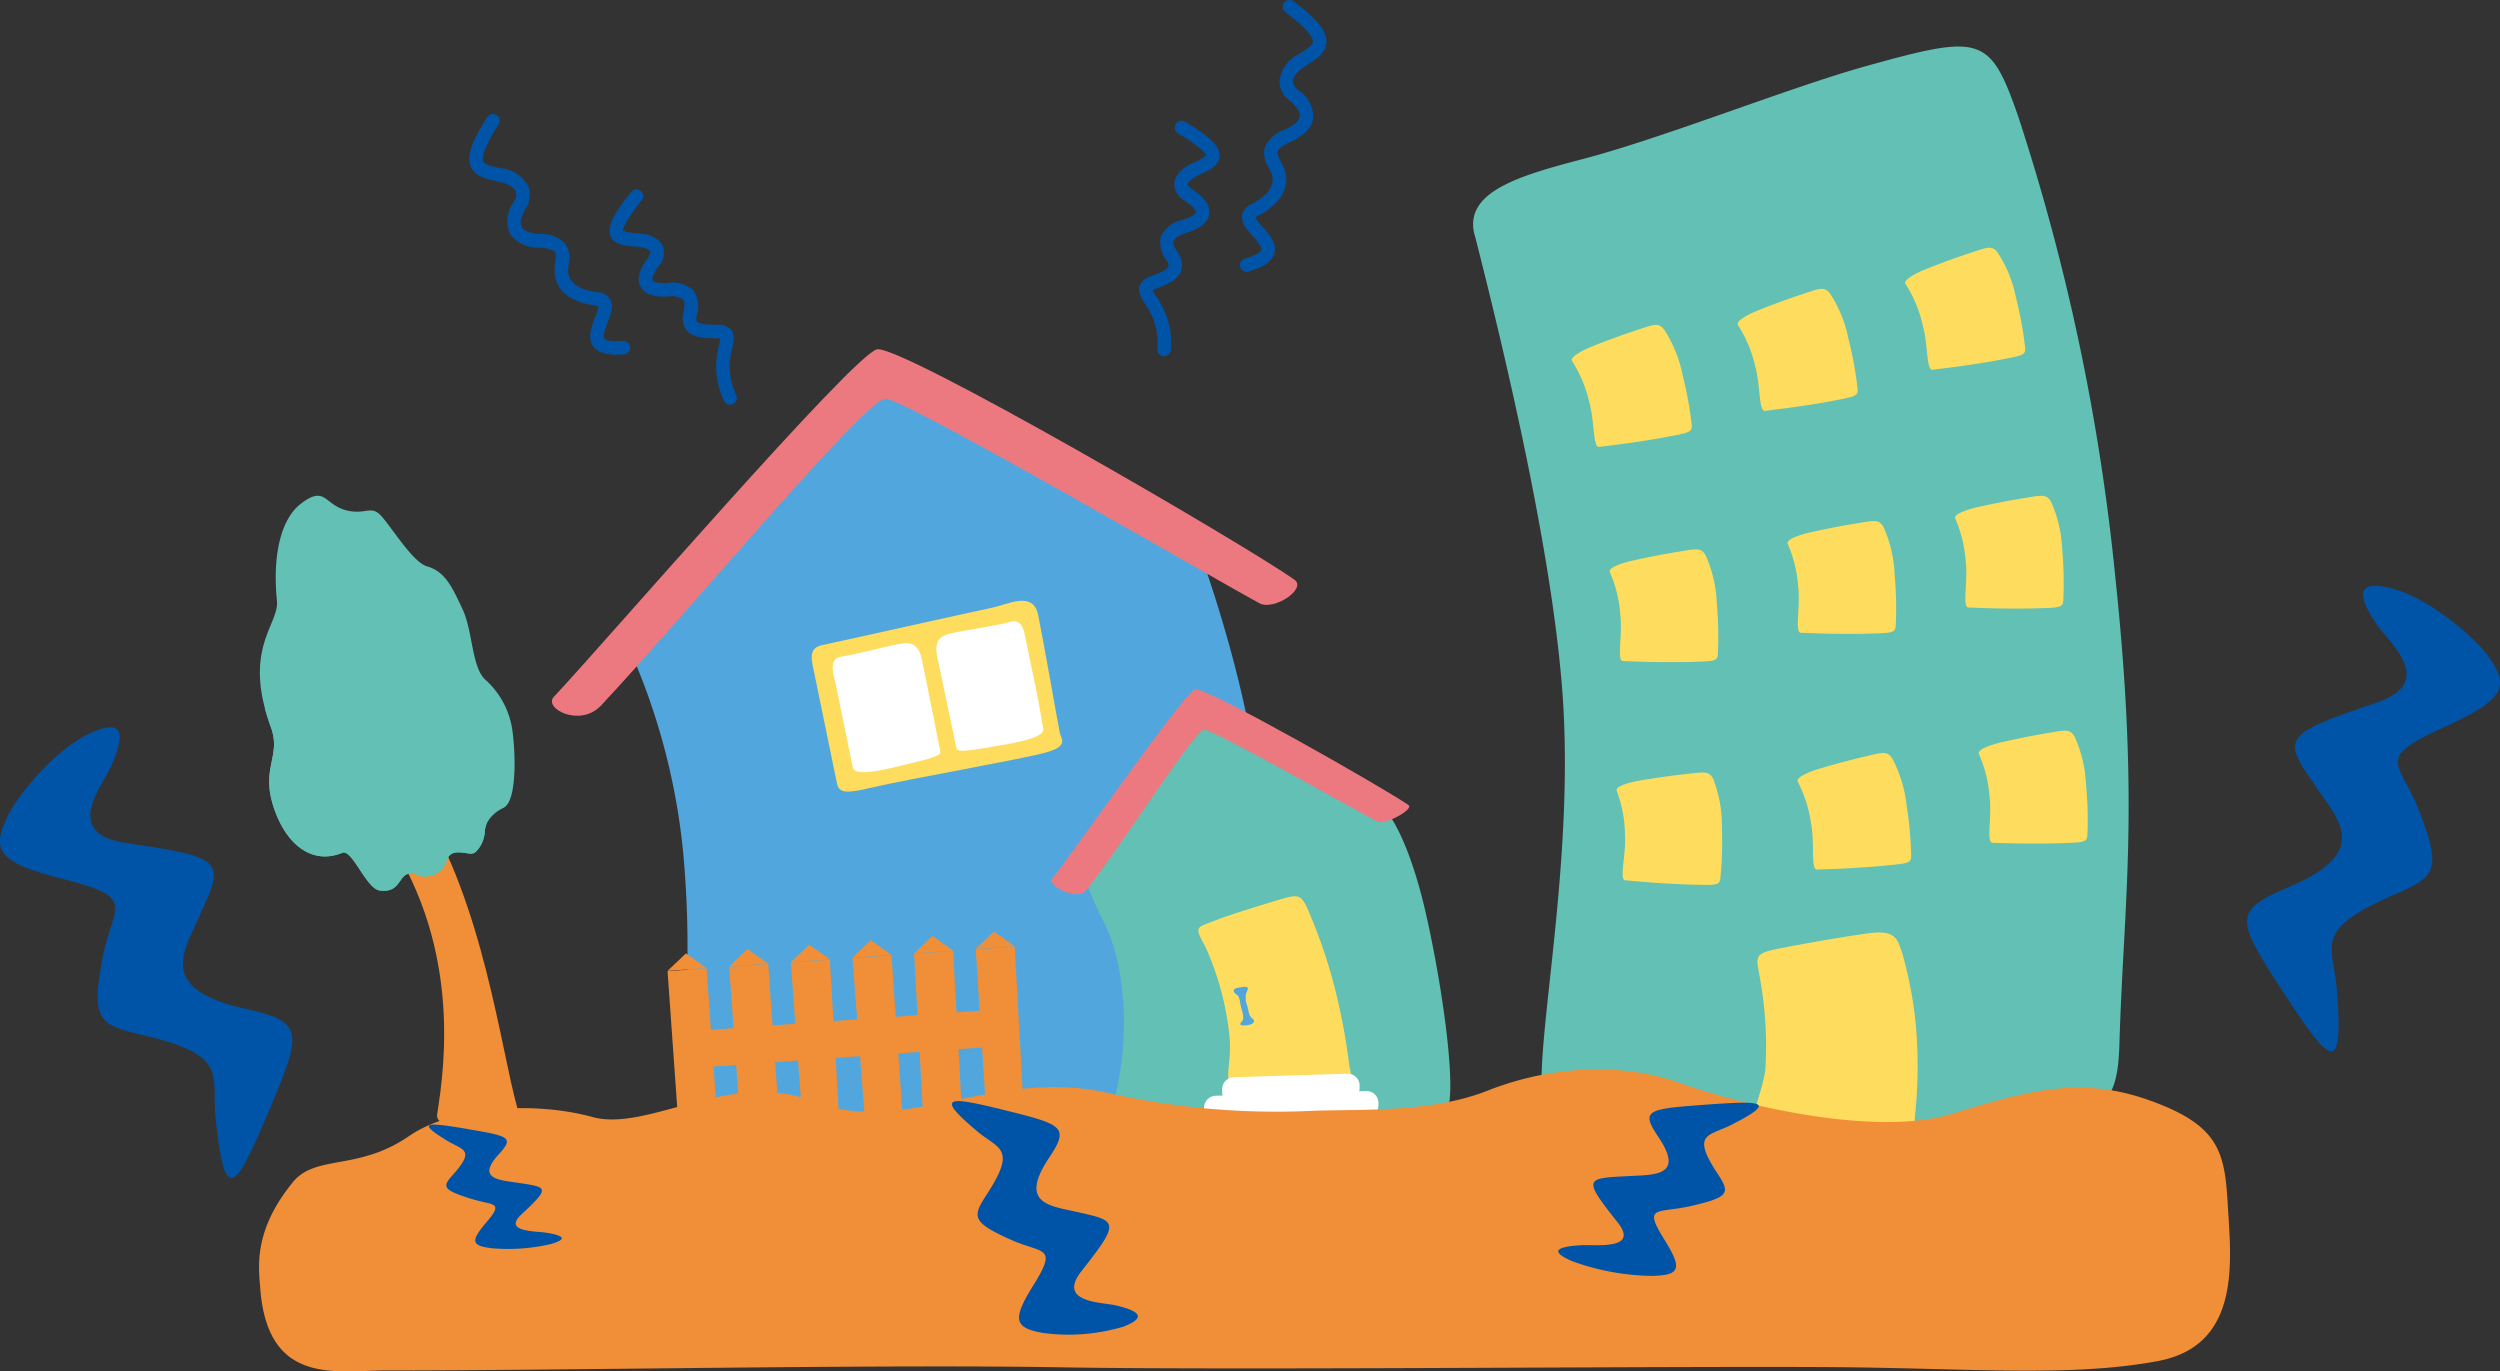 <svg id="グループ_1502" data-name="グループ 1502" xmlns="http://www.w3.org/2000/svg" xmlns:xlink="http://www.w3.org/1999/xlink" width="236.327" height="129.636" viewBox="0 0 236.327 129.636">
  <rect x="0" y="0" width="236.327" height="129.636" fill="#333333" stroke="none"/>
  <defs>
    <clipPath id="clip-path">
      <rect id="長方形_1305" data-name="長方形 1305" width="236.327" height="129.636" fill="none"/>
    </clipPath>
  </defs>
  <g id="グループ_1134" data-name="グループ 1134" clip-path="url(#clip-path)">
    <path id="パス_9134" data-name="パス 9134" d="M106.609,50.727,82.852,75.679a62.179,62.179,0,0,1,5.08,19.275c.8,8.974.128,13.346.3,19.723.16,5.972-3.979,5.4,9.564,5.346,7.406-.03,29.382-.264,37.95-.117,8.666.149,9.438.84,9.562-3.436.235-8.067-2.5-23.225-3.158-28.7C141,78.2,137.026,67.242,137.026,67.242Z" transform="translate(-23.342 -14.292)" fill="#51a7dd"/>
    <path id="パス_9135" data-name="パス 9135" d="M139.563,69.995c1.343.68,4.486-1.387,3.255-2.255-4.875-3.437-37.144-22.183-39.442-21.771-2.153.386-26.141,28.181-30.547,32.843-1.034,1.094,2.458,2.946,4.453.828,7.129-7.568,24.8-28.75,26.847-29,1.6-.192,33.066,18.151,35.433,19.35" transform="translate(-20.466 -12.949)" fill="#ed7980"/>
    <path id="パス_9136" data-name="パス 9136" d="M128.412,124.254l1.737-1.651,1.952,1.389Z" transform="translate(-36.178 -34.542)" fill="#f18e38"/>
    <path id="パス_9137" data-name="パス 9137" d="M132.979,140.542l-3.536.249-1.029-15.956,3.689-.261Z" transform="translate(-36.179 -35.097)" fill="#f18e38"/>
    <path id="パス_9138" data-name="パス 9138" d="M120.3,124.829l1.737-1.651,1.952,1.389Z" transform="translate(-33.893 -34.704)" fill="#f18e38"/>
    <path id="パス_9139" data-name="パス 9139" d="M124.867,141.2l-3.685-.1-.878-15.691,3.689-.261Z" transform="translate(-33.894 -35.259)" fill="#f18e38"/>
    <path id="パス_9140" data-name="パス 9140" d="M112.189,125.4l1.737-1.651,1.952,1.389Z" transform="translate(-31.607 -34.866)" fill="#f18e38"/>
    <path id="パス_9141" data-name="パス 9141" d="M116.954,141.214h-3.586l-1.176-15.229,3.689-.261Z" transform="translate(-31.608 -35.421)" fill="#f18e38"/>
    <path id="パス_9142" data-name="パス 9142" d="M104.077,125.979l1.737-1.651,1.952,1.389Z" transform="translate(-29.322 -35.028)" fill="#f18e38"/>
    <path id="パス_9143" data-name="パス 9143" d="M108.642,141.177h-3.486L104.08,126.56l3.688-.261Z" transform="translate(-29.323 -35.583)" fill="#f18e38"/>
    <path id="パス_9144" data-name="パス 9144" d="M95.966,126.554,97.7,124.9l1.952,1.389Z" transform="translate(-27.037 -35.19)" fill="#f18e38"/>
    <rect id="長方形_1302" data-name="長方形 1302" width="3.698" height="14.327" transform="translate(68.931 91.39) rotate(-4.054)" fill="#f18e38"/>
    <path id="パス_9145" data-name="パス 9145" d="M87.855,127.129l1.737-1.651,1.952,1.389Z" transform="translate(-24.752 -35.352)" fill="#f18e38"/>
    <rect id="長方形_1303" data-name="長方形 1303" width="3.698" height="14.327" transform="translate(63.105 91.803) rotate(-4.054)" fill="#f18e38"/>
    <rect id="長方形_1304" data-name="長方形 1304" width="30.797" height="3.483" transform="translate(64.216 97.555) rotate(-4.054)" fill="#f18e38"/>
    <path id="パス_9146" data-name="パス 9146" d="M107.789,83.269c1.368-.294,14.729-3.265,16.14-3.555s3.831-1.623,4.307.694,1.929,10.612,2.046,11.147.921,1.266-1.41,1.881c-2.553.674-12.96,2.493-16.311,3.278-2.406.564-3.144.593-3.347-.394s-.481-2.342-.947-4.611-1.067-5.2-1.228-5.97c-.23-1.11-.541-2.191.75-2.469" transform="translate(-30.098 -22.276)" fill="#fedc5e"/>
    <path id="パス_9147" data-name="パス 9147" d="M110.407,85.92c1.179-.176,3.72-.837,4.921-1.083s2.3-.58,2.706,1.392,1.643,8.225,1.742,8.68-1.6.8-3.642,1.3-4.467,1.045-4.639.2-.284-1.382-.681-3.313-.771-3.765-.908-4.423c-.2-.945-.8-2.565.5-2.759" transform="translate(-30.877 -23.848)" fill="#fff"/>
    <path id="パス_9148" data-name="パス 9148" d="M130.2,81.832c-1.149.318-3.749.7-4.95.945s-2.342.374-1.937,2.347,1.734,8.205,1.823,8.664,1.786.106,3.86-.241,4.516-.8,4.344-1.642-.266-1.667-.663-3.6-.893-4.338-1.027-5c-.193-.945-.425-1.761-1.45-1.477" transform="translate(-34.718 -23.039)" fill="#fff"/>
    <path id="パス_9149" data-name="パス 9149" d="M153.592,93.829s-10.31,13.036-11.057,15.24a43.158,43.158,0,0,0,1.943,4.483c1.942,3.735,2.706,10.626.924,17.193-.444,1.637,1.594,1.318,4.467,1.254,6.724-.149,15.689,0,22.561,0,3.912,0,4.6.276,4.782-1.793.312-3.6-1.059-12.322-2.4-18-.981-4.14-2.441-7.919-3.885-9.413-.386-.4-17.332-8.965-17.332-8.965" transform="translate(-40.157 -26.435)" fill="#62c0b4"/>
    <path id="パス_9150" data-name="パス 9150" d="M169.231,103.25c.644.316,3.486-1.192,2.89-1.6-2.362-1.626-19.1-11.168-20.16-10.928-.991.225-11.614,15.563-13.536,17.939-.45.558,2.361,2.141,3.231,1.061,3.109-3.859,10.19-15.029,11.134-15.183.738-.12,15.305,8.156,16.44,8.713" transform="translate(-38.986 -25.558)" fill="#ed7980"/>
    <path id="パス_9151" data-name="パス 9151" d="M159.514,120.169c.972-.389,3.9-1.3,5.75-1.858,1.818-.551,2.11-.552,2.714.695a49.98,49.98,0,0,1,2.341,6.524,58.253,58.253,0,0,1,1.668,8.441c.12.839.727,1.519-1.857,1.681-2.831.177-6.282.265-8.582.265-1.773,0-.619-1.769-.885-4.689a27.29,27.29,0,0,0-2.3-8.537c-1.1-1.992-.872-1.714,1.148-2.522" transform="translate(-44.434 -33.233)" fill="#fedc5e"/>
    <path id="パス_9152" data-name="パス 9152" d="M173.837,142.613a1.145,1.145,0,0,1-1.058,1.2l-10.831.337a1.118,1.118,0,0,1-1.107-1.134l0-.172a1.146,1.146,0,0,1,1.058-1.2l10.832-.336a1.117,1.117,0,0,1,1.106,1.134Z" transform="translate(-45.313 -39.811)" fill="#fff"/>
    <path id="パス_9153" data-name="パス 9153" d="M174.945,144.9a1.145,1.145,0,0,1-1.058,1.2l-14.316.445a1.118,1.118,0,0,1-1.106-1.135l0-.172a1.146,1.146,0,0,1,1.058-1.2l14.316-.445a1.117,1.117,0,0,1,1.106,1.134Z" transform="translate(-44.644 -40.456)" fill="#fff"/>
    <path id="パス_9154" data-name="パス 9154" d="M163.515,130.82a1.571,1.571,0,0,0,.111.764c.182.682.177,1.039.509,1.295s.1.5-.323.592c-.616.128-1.064.064-.676-.313.31-.3-.014-1.062-.1-1.464s-.073-.878-.424-1.108-.346-.534.154-.618,1.072-.21.917.184-.182.432-.17.667" transform="translate(-45.745 -36.592)" fill="#51a7dd"/>
    <path id="パス_9155" data-name="パス 9155" d="M194.005,23.9c-1.05-4.107,4.433-5.613,10.359-7.172,7.57-1.992,19.523-6.773,26.7-8.766,10.852-3.015,11.674-2.894,14.344,4.781a204.554,204.554,0,0,1,9.164,43.429c2.345,22.051.8,30.68.4,44.227-.217,7.379-2.3,7.017-16.068,7.786-5.049.282-12.319.3-19.393.182-5.977-.1-10.527-.415-17.929-.8-3.634-.187,1.992-20.32.8-39.446-.746-11.93-4.521-29.183-8.367-44.226" transform="translate(-54.621 -1.725)" fill="#62c0b4"/>
    <path id="パス_9156" data-name="パス 9156" d="M206.886,46.179c-.238-.381,1-1.029,1.931-1.4,1.5-.6,2.924-1.11,4.084-1.494,1.755-.581,2.127-.78,2.69-.088a12.261,12.261,0,0,1,1.755,4.333,34.609,34.609,0,0,1,.85,4.664c.079.738-.274.756-2.548,1.19-.833.159-2.041.35-3.218.521-.994.145-1.754.232-2.989.386-.605.076-.406-2.441-.947-4.3a12.043,12.043,0,0,0-1.608-3.813" transform="translate(-58.279 -12.045)" fill="#fedc5e"/>
    <path id="パス_9157" data-name="パス 9157" d="M228.717,41.434c-.238-.381,1-1.029,1.932-1.4,1.495-.6,2.924-1.11,4.084-1.494,1.755-.581,2.127-.78,2.69-.088a12.273,12.273,0,0,1,1.755,4.333,34.7,34.7,0,0,1,.849,4.664c.079.738-.273.756-2.547,1.19-.835.159-2.041.35-3.218.521-.994.145-1.755.232-2.989.386-.606.076-.407-2.441-.947-4.3a12.042,12.042,0,0,0-1.609-3.813" transform="translate(-64.429 -10.708)" fill="#fedc5e"/>
    <path id="パス_9158" data-name="パス 9158" d="M250.767,36.025c-.238-.381,1-1.029,1.932-1.4,1.495-.6,2.924-1.11,4.084-1.494,1.755-.581,2.128-.78,2.69-.088a12.275,12.275,0,0,1,1.755,4.333,34.83,34.83,0,0,1,.849,4.664c.079.738-.273.756-2.547,1.19-.834.159-2.041.35-3.218.521-.994.145-1.754.232-2.989.386-.606.076-.407-2.441-.947-4.3a12.042,12.042,0,0,0-1.609-3.813" transform="translate(-70.641 -9.185)" fill="#fedc5e"/>
    <path id="パス_9159" data-name="パス 9159" d="M211.859,74.452c-.175-.413,1.146-.859,2.13-1.081,1.57-.354,3.063-.634,4.269-.83,1.825-.3,2.224-.434,2.67.339a12.274,12.274,0,0,1,1.049,4.556,34.862,34.862,0,0,1,.1,4.739c-.039.741-.389.7-2.7.773-.848.025-2.071.023-3.259.007-1-.014-1.769-.048-3.013-.091-.611-.022-.016-2.476-.257-4.393a12.039,12.039,0,0,0-.986-4.019" transform="translate(-59.684 -20.371)" fill="#fedc5e"/>
    <path id="パス_9160" data-name="パス 9160" d="M235.268,70.729c-.175-.413,1.146-.859,2.13-1.081,1.57-.354,3.063-.634,4.269-.83,1.825-.3,2.224-.434,2.67.339a12.271,12.271,0,0,1,1.049,4.556,34.853,34.853,0,0,1,.1,4.739c-.04.741-.389.7-2.7.773-.849.025-2.071.023-3.259.007-1-.014-1.769-.048-3.013-.09-.611-.022-.016-2.476-.257-4.393a12.039,12.039,0,0,0-.986-4.019" transform="translate(-66.279 -19.322)" fill="#fedc5e"/>
    <path id="パス_9161" data-name="パス 9161" d="M257.319,67.4c-.175-.413,1.146-.859,2.13-1.081,1.57-.354,3.063-.634,4.269-.83,1.825-.3,2.224-.434,2.67.339a12.274,12.274,0,0,1,1.049,4.556,34.858,34.858,0,0,1,.1,4.739c-.04.741-.389.7-2.7.773-.848.025-2.071.023-3.26.007-1-.014-1.769-.048-3.013-.091-.611-.021-.016-2.476-.257-4.393a12.04,12.04,0,0,0-.986-4.019" transform="translate(-72.491 -18.384)" fill="#fedc5e"/>
    <path id="パス_9162" data-name="パス 9162" d="M212.763,103.4c-.154-.422,1.189-.8,2.183-.97,1.586-.273,3.091-.476,4.306-.609,1.837-.2,2.242-.32,2.648.476a12.275,12.275,0,0,1,.813,4.6,34.813,34.813,0,0,1-.142,4.738c-.077.738-.425.683-2.74.633-.849-.018-2.069-.083-3.256-.161-1-.065-1.764-.139-3-.246-.608-.052.112-2.473-.03-4.4a12.031,12.031,0,0,0-.778-4.065" transform="translate(-59.939 -28.644)" fill="#fedc5e"/>
    <path id="パス_9163" data-name="パス 9163" d="M236.588,101.809c-.2-.4,1.084-.936,2.05-1.225,1.541-.462,3.012-.844,4.2-1.123,1.8-.422,2.189-.586,2.686.154a12.266,12.266,0,0,1,1.362,4.473,34.735,34.735,0,0,1,.429,4.72c.012.743-.339.729-2.643.958-.845.084-2.064.166-3.252.232-1,.056-1.768.075-3.012.118-.611.022-.187-2.468-.56-4.364a12.041,12.041,0,0,0-1.261-3.942" transform="translate(-66.649 -27.92)" fill="#fedc5e"/>
    <path id="パス_9164" data-name="パス 9164" d="M260.427,98.36c-.177-.412,1.141-.866,2.123-1.094,1.567-.363,3.058-.653,4.264-.856,1.823-.308,2.221-.448,2.671.322a12.27,12.27,0,0,1,1.077,4.549,34.79,34.79,0,0,1,.131,4.738c-.034.742-.385.706-2.7.789-.849.031-2.071.036-3.259.027-1-.007-1.77-.037-3.014-.072-.611-.017-.031-2.475-.284-4.391a12.023,12.023,0,0,0-1.011-4.014" transform="translate(-73.367 -27.093)" fill="#fedc5e"/>
    <path id="パス_9165" data-name="パス 9165" d="M233.51,124.183c1.363-.265,5.722-1.069,8.267-1.394,2.5-.32,2.645.608,3.094,1.929a37.817,37.817,0,0,1,1.282,6.816,44.525,44.525,0,0,1-.1,8.644c-.07.854.534,1.61-2.857,1.444-3.716-.182-8.2-.014-11.177-.306-2.3-.225-.539-2.627-.1-5.578a35.956,35.956,0,0,0-.487-8.557c-.37-2.276-.753-2.446,2.081-3" transform="translate(-65.041 -34.576)" fill="#fedc5e"/>
    <path id="パス_9166" data-name="パス 9166" d="M53.457,105c-2.144-3.309-5.926-.851-3.66,2.316,7.695,10.758,6.113,22.47,5.357,27.168-.327,2.03,8.292,1.89,7.575-.646-1.555-5.489-3.22-19.5-9.271-28.838" transform="translate(-13.833 -29.139)" fill="#f18e38"/>
    <path id="パス_9167" data-name="パス 9167" d="M57.277,94.732A3.536,3.536,0,0,0,55.7,96.094a2.427,2.427,0,0,0-.236.906c0,.03-.006.06-.007.093a2.54,2.54,0,0,1-.079.431,2.836,2.836,0,0,1-.788,1.4.66.66,0,0,1-.358.149c-.667.044-2.106-.631-2.418.832a2.154,2.154,0,0,1-2.475,1.281c-2.271-1.021-1.376,1.7-3.8,1.378-1.3-.172-2.6-3.953-3.553-3.562-2.769,1.141-5.269-.659-6.474-4.292-1.253-3.777.744-4.819-.274-7.6-2.724-7.446.818-9.659.577-11.961-.373-3.574.1-7.528,2.317-9.192,2.4-1.8,2.131.354,4.625.748,1.653.261,2.051-.655,3.116.677,1.248,1.561,2.919,4.193,4.136,4.542,1.737.5,2.366,1.971,3.346,4.032s.869,5.541,2.166,6.686a7.891,7.891,0,0,1,2.447,4.2c.343,1.545.7,7.119-.692,7.882" transform="translate(-9.636 -18.384)" fill="#62c0b4"/>
    <path id="パス_9168" data-name="パス 9168" d="M45.326,98.821c-.658-1.116-2.188,1.057-3.9-.139a10.927,10.927,0,0,1-3.907-5.556c-.3-.807-1.7.437-2.665-.04.148.565.334,1.163.568,1.8,1.018,2.783-.979,3.825.274,7.6,1.2,3.632,3.7,5.432,6.474,4.292.95-.391,2.252,3.39,3.553,3.562,2.427.32,1.532-2.4,3.8-1.379A2.152,2.152,0,0,0,52,107.683c.313-1.462,1.752-.788,2.419-.832a.666.666,0,0,0,.358-.149,2.836,2.836,0,0,0,.788-1.4,2.541,2.541,0,0,0,.079-.431c0-.032,0-.062.007-.093a2.427,2.427,0,0,1,.236-.906,2.077,2.077,0,0,1,.113-.191,18.571,18.571,0,0,1-2.759-1.492c-.491-.305-2.2,1.913-4,1.123-2.362-1.033-3.3-3.446-3.913-4.488" transform="translate(-9.819 -26.158)" fill="#62c0b4"/>
    <path id="パス_9169" data-name="パス 9169" d="M37.27,151.423c2.191-2.689,6.148-1.031,11.012-4.383,3.976-2.739,11.633-3.349,17.332-1.793,5.288,1.444,13.11-4.531,20.768-1.494,8.667,3.436,17.332-3.287,28.09-.747A72.741,72.741,0,0,0,133.9,144.65c4.632-.149,11.073.179,16.317-1.893,6.428-2.54,13.15-2.54,18.118-.747,6.05,2.184,18.556,5.08,25.57,2.988s12.127-3.735,18.848-1.345,7.16,4.931,7.452,10.01,1.315,13.149-6.575,14.643-17.095.747-29.076.6c-13.2-.164-57.422.3-74.662,0s-46.315.3-63.851.3c-4.675,0-11.14,1.472-11.835-7.769-.146-1.942-.692-5.4,3.068-10.01" transform="translate(-9.604 -39.653)" fill="#f18e38"/>
    <path id="パス_9170" data-name="パス 9170" d="M130.433,145.815c5.383,1.332,5.953,1.587,4.019,4.483-2.81,4.205-.017,4.506,2.358,5.034,4.125.915,4.506.843.725,5.647-2.352,2.987,1.892,2.941,3.188,3.239,2.462.565,2.9,1.2.761,2.023a18.14,18.14,0,0,1-7.656.583c-2.657-.489-2.863-1.254-.86-4.476,2.361-3.8.923-2.964-2.133-4.335-3.7-1.658-3.629-2.176-2.267-4.263,2.9-4.441,1.121-4.269-.951-6.022-4.043-3.42-2.666-3.27,2.816-1.913" transform="translate(-35.296 -40.828)" fill="#0054a7"/>
    <path id="パス_9171" data-name="パス 9171" d="M218.877,145.328c-5.439.392-6.024.524-4.325,3.048,2.469,3.667-.325,3.561-2.719,3.686-4.16.217-4.533.113-1.146,4.372,2.106,2.648-2.1,2.09-3.407,2.167-2.484.144-2.968.593-.907,1.5a22.777,22.777,0,0,0,7.548,1.4c2.673-.06,2.935-.639,1.192-3.43-2.054-3.288-.691-2.455,2.444-3.162,3.792-.855,3.764-1.273,2.571-3.089-2.539-3.864-.789-3.51,1.4-4.639,4.269-2.205,2.891-2.255-2.648-1.857" transform="translate(-57.778 -40.89)" fill="#0054a7"/>
    <path id="パス_9172" data-name="パス 9172" d="M60.179,148.448c3.9.656,4.315.786,2.874,2.364-2.092,2.293-.063,2.423,1.659,2.679,2.992.446,3.27.4.464,3.028-1.745,1.632,1.344,1.559,2.283,1.7,1.785.277,2.1.614.531,1.08a17.844,17.844,0,0,1-5.578.4c-1.928-.233-2.069-.641-.575-2.4,1.761-2.068.705-1.6-1.5-2.306-2.671-.85-2.617-1.128-1.6-2.266,2.159-2.42.863-2.308-.625-3.226-2.9-1.793-1.9-1.727,2.071-1.06" transform="translate(-15.9 -41.701)" fill="#0054a7"/>
    <path id="パス_9173" data-name="パス 9173" d="M299.092,115.406c-4.385-6.729-4.725-7.6.536-9.805,7.643-3.2,4.942-6.161,2.941-9.047-3.476-5.013-3.968-5.262,5.383-8.4,5.815-1.952,1.16-5.753.079-7.343-2.053-3.017-1.835-4.292,1.386-3.467,3.367.862,7.569,4.368,8.944,6.176,2.348,3.091,1.737,4.327-3.957,6.918-6.709,3.053-4.24,3.221-2.421,7.886,2.2,5.64,1.56,6.288-2.2,7.907-8,3.445-5.88,4.83-5.546,9.12.651,8.371-.68,6.909-5.146.055" transform="translate(-83.321 -21.721)" fill="#0054a7"/>
    <path id="パス_9174" data-name="パス 9174" d="M25.468,131.875c3.113-7.4,3.293-8.321-2.279-9.551-8.093-1.787-5.963-5.179-4.509-8.376,2.524-5.554,2.964-5.886-6.8-7.3-6.069-.882-2.168-5.454-1.389-7.211,1.481-3.336,1.039-4.55-1.983-3.164-3.158,1.449-6.666,5.649-7.7,7.675-1.758,3.461-.937,4.567,5.129,6.1,7.147,1.805,4.747,2.413,3.791,7.326-1.156,5.942-.412,6.466,3.575,7.387,8.483,1.961,6.649,3.7,7.087,7.983.855,8.353,1.9,6.676,5.072-.865" transform="translate(0 -26.963)" fill="#0054a7"/>
    <path id="パス_9175" data-name="パス 9175" d="M163.71,25.689a.639.639,0,0,1-.066-1.243c1.373-.391,1.544-.761,1.565-.832.081-.279-.462-.894-.821-1.3-.555-.628-1.127-1.277-.99-2.011a1.41,1.41,0,0,1,.822-.978c1.206-.621,2.516-1.652,1.906-3.038-.064-.146-.139-.289-.211-.43a2.462,2.462,0,0,1-.368-1.969,3.19,3.19,0,0,1,1.9-1.643c.847-.383,1.344-.823,1.4-1.24s-.294-.947-.986-1.522a2.249,2.249,0,0,1-.934-1.912,3.291,3.291,0,0,1,1.845-2.463c.7-.441,1.3-.821,1.314-1.171.012-.3-.31-1.073-2.6-2.787A.638.638,0,0,1,168.25.127c2.226,1.662,3.158,2.816,3.117,3.861-.041,1.021-.96,1.6-1.847,2.161-.828.522-1.285,1.057-1.314,1.5a1.056,1.056,0,0,0,.477.848,3.08,3.08,0,0,1,1.434,2.676c-.121.894-.841,1.645-2.14,2.232-.941.424-1.171.746-1.225.9-.075.212.063.506.3.964.085.164.169.33.244.5.776,1.764-.131,3.473-2.49,4.687a.5.5,0,0,0-.164.113,5.285,5.285,0,0,0,.7.9c.641.726,1.368,1.55,1.089,2.5-.219.748-.994,1.289-2.44,1.7a.639.639,0,0,1-.284.015" transform="translate(-45.974 0)" fill="#0054a7"/>
    <path id="パス_9176" data-name="パス 9176" d="M152.169,38.145a.639.639,0,0,1-.526-.677,6.341,6.341,0,0,0-1.183-4.274c-.379-.6-.7-1.113-.509-1.692a1.675,1.675,0,0,1,1.115-.924c.37-.136,1.5-.55,1.623-.911a.84.84,0,0,0-.185-.587,2.669,2.669,0,0,1-.523-2.289,2.887,2.887,0,0,1,2.038-1.522c.955-.3,1.24-.615,1.257-.738s-.17-.495-1-1.039a1.86,1.86,0,0,1-1.036-1.694c.057-.76.675-1.417,1.837-1.952a3.838,3.838,0,0,0,1.172-.676c-.009-.034-.121-.57-2.658-2.082a.639.639,0,1,1,.654-1.1c2.4,1.434,3.324,2.349,3.275,3.265-.048.891-.964,1.314-1.851,1.722-.9.416-1.146.768-1.156.914-.009.1.11.3.464.532,1.158.762,1.668,1.508,1.561,2.282s-.807,1.36-2.137,1.781c-.681.215-1.128.491-1.228.754-.112.3.18.783.417,1.172a1.927,1.927,0,0,1,.3,1.676c-.271.775-1.115,1.22-2.388,1.688a1.723,1.723,0,0,0-.312.142,5.341,5.341,0,0,0,.345.591,7.646,7.646,0,0,1,1.376,5.052.638.638,0,0,1-.685.589.623.623,0,0,1-.062-.008" transform="translate(-42.23 -4.48)" fill="#0054a7"/>
    <path id="パス_9177" data-name="パス 9177" d="M76.655,37.636a.639.639,0,0,0-.371-1.188c-1.423.111-1.713-.175-1.758-.233-.173-.233.121-1,.316-1.505.3-.782.611-1.59.226-2.23a1.408,1.408,0,0,0-1.111-.63c-1.347-.162-2.934-.671-2.846-2.181.009-.159.029-.32.048-.477a2.465,2.465,0,0,0-.341-1.974,3.191,3.191,0,0,0-2.359-.875c-.927-.063-1.546-.3-1.745-.673s-.055-.991.392-1.771a2.251,2.251,0,0,0,.21-2.118,3.3,3.3,0,0,0-2.589-1.665c-.808-.17-1.5-.315-1.639-.639-.118-.282-.084-1.114,1.468-3.52a.639.639,0,0,0-1.073-.692c-1.506,2.334-1.976,3.741-1.574,4.705.394.942,1.457,1.166,2.485,1.381.958.2,1.573.542,1.756.952a1.057,1.057,0,0,1-.152.96,3.082,3.082,0,0,0-.411,3.008,3.144,3.144,0,0,0,2.784,1.345c1.03.07,1.358.29,1.462.416.144.173.117.5.056,1.008-.022.183-.044.368-.054.553-.112,1.924,1.334,3.208,3.968,3.524a.5.5,0,0,1,.193.049,5.286,5.286,0,0,1-.348,1.085c-.348.905-.742,1.931-.147,2.727.465.624,1.381.86,2.88.743a.631.631,0,0,0,.272-.085" transform="translate(-17.403 -4.218)" fill="#0054a7"/>
    <path id="パス_9178" data-name="パス 9178" d="M91.946,45.193a.638.638,0,0,0,.256-.817,6.342,6.342,0,0,1-.382-4.418c.146-.692.272-1.289-.113-1.763a1.677,1.677,0,0,0-1.368-.476c-.394,0-1.595.007-1.839-.287a.847.847,0,0,1-.032-.615,2.666,2.666,0,0,0-.308-2.328,2.886,2.886,0,0,0-2.441-.715c-1,.05-1.376-.144-1.435-.253S84.27,33,84.856,32.2a1.859,1.859,0,0,0,.38-1.949c-.318-.692-1.126-1.092-2.4-1.189a3.829,3.829,0,0,1-1.335-.224c0-.034-.084-.576,1.765-2.878a.639.639,0,1,0-1-.8c-1.753,2.184-2.295,3.361-1.93,4.2.356.819,1.362.895,2.335.968.99.075,1.342.32,1.4.454.044.095,0,.319-.249.661-.82,1.118-1.038,2-.668,2.683s1.23.993,2.625.923a1.954,1.954,0,0,1,1.413.279c.21.241.1.8.019,1.243a1.927,1.927,0,0,0,.3,1.676c.525.631,1.47.755,2.827.748a1.776,1.776,0,0,1,.342.024,5.359,5.359,0,0,1-.117.674,7.646,7.646,0,0,0,.473,5.215.638.638,0,0,0,.847.313.522.522,0,0,0,.056-.029" transform="translate(-22.604 -7.02)" fill="#0054a7"/>
  </g>
</svg>
